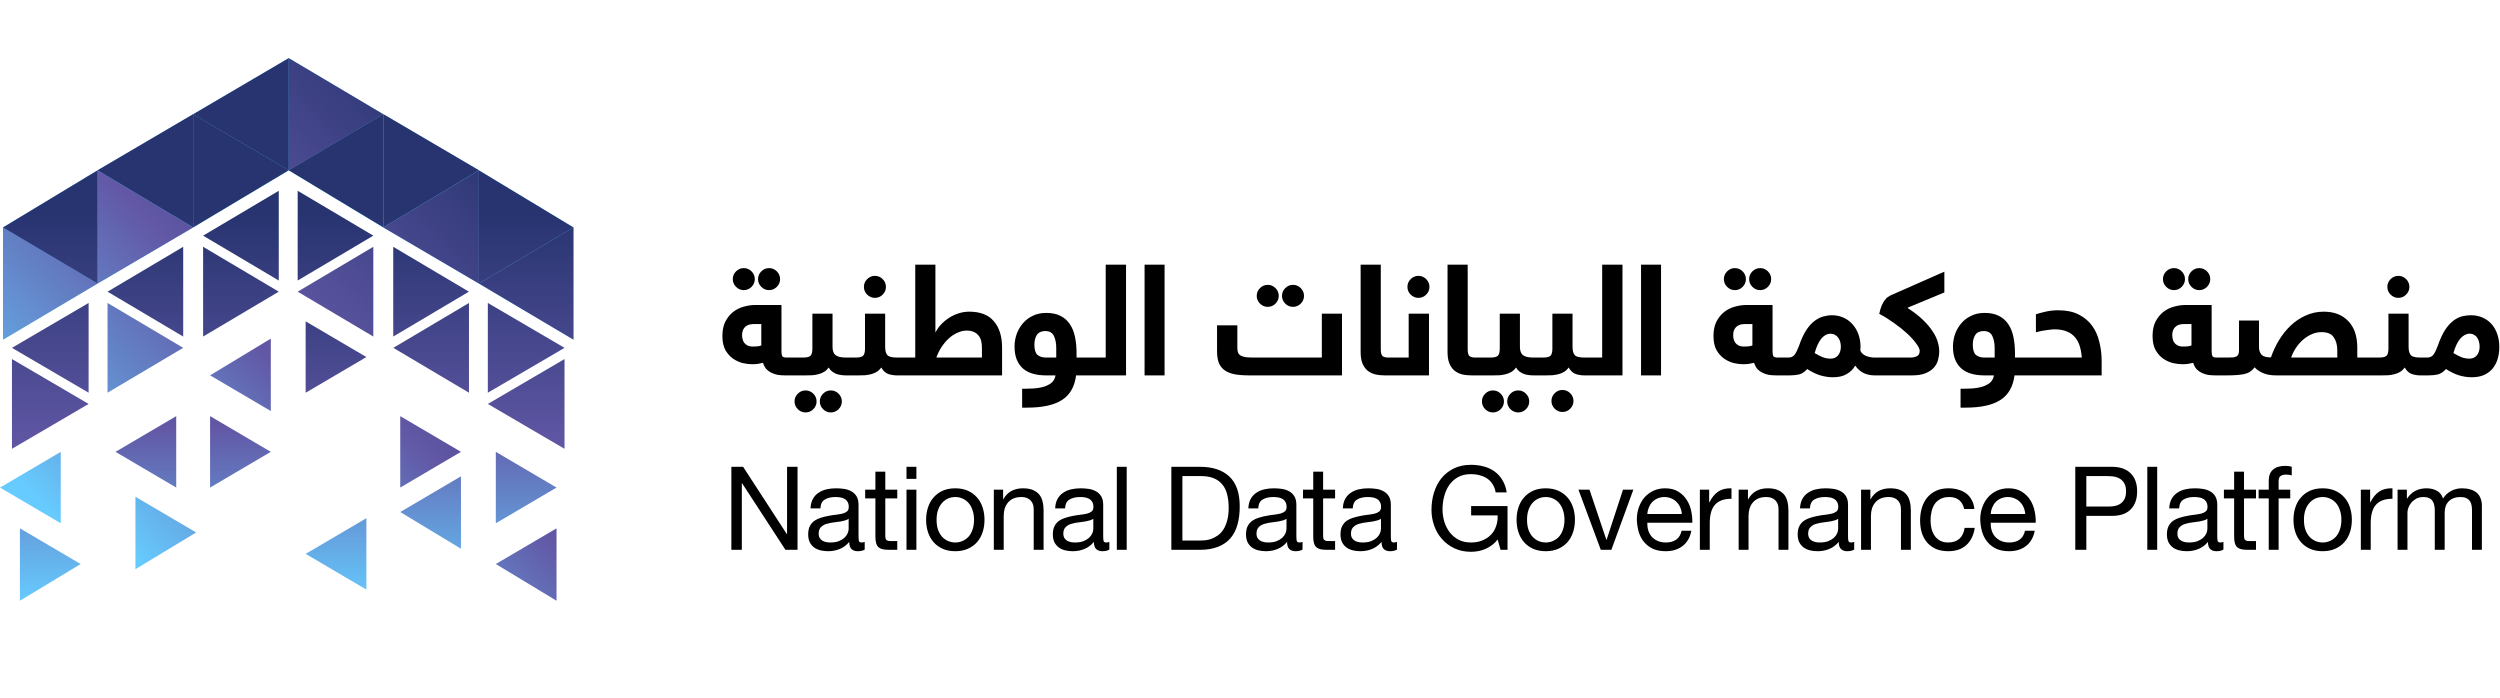 <?xml version="1.0" encoding="UTF-8"?>
<svg xmlns="http://www.w3.org/2000/svg" width="258" height="72" viewBox="0 0 258 72" fill="none">
  <path d="M75.477 48.173H76.689L81.201 55.121H81.225V48.173H82.305V56.741H81.057L76.581 49.865H76.557V56.741H75.477V48.173ZM87.581 53.537C87.485 53.609 87.365 53.665 87.221 53.705C87.077 53.745 86.925 53.781 86.765 53.813C86.605 53.837 86.433 53.861 86.249 53.885C86.073 53.901 85.901 53.925 85.733 53.957C85.565 53.989 85.405 54.029 85.253 54.077C85.101 54.125 84.969 54.193 84.857 54.281C84.745 54.361 84.653 54.465 84.581 54.593C84.517 54.721 84.485 54.881 84.485 55.073C84.485 55.241 84.517 55.385 84.581 55.505C84.653 55.617 84.741 55.709 84.845 55.781C84.957 55.853 85.085 55.905 85.229 55.937C85.373 55.969 85.525 55.985 85.685 55.985C86.021 55.985 86.309 55.941 86.549 55.853C86.789 55.757 86.985 55.641 87.137 55.505C87.289 55.361 87.401 55.209 87.473 55.049C87.545 54.881 87.581 54.725 87.581 54.581V53.537ZM89.237 56.717C89.053 56.829 88.809 56.885 88.505 56.885C88.241 56.885 88.029 56.809 87.869 56.657C87.717 56.505 87.641 56.261 87.641 55.925C87.361 56.261 87.033 56.505 86.657 56.657C86.289 56.809 85.889 56.885 85.457 56.885C85.177 56.885 84.909 56.853 84.653 56.789C84.405 56.725 84.189 56.625 84.005 56.489C83.821 56.345 83.673 56.165 83.561 55.949C83.457 55.725 83.405 55.457 83.405 55.145C83.405 54.793 83.465 54.505 83.585 54.281C83.705 54.057 83.861 53.877 84.053 53.741C84.253 53.605 84.477 53.501 84.725 53.429C84.981 53.349 85.241 53.285 85.505 53.237C85.785 53.181 86.049 53.141 86.297 53.117C86.553 53.085 86.777 53.045 86.969 52.997C87.161 52.941 87.313 52.865 87.425 52.769C87.537 52.665 87.593 52.517 87.593 52.325C87.593 52.101 87.549 51.921 87.461 51.785C87.381 51.649 87.273 51.545 87.137 51.473C87.009 51.401 86.861 51.353 86.693 51.329C86.533 51.305 86.373 51.293 86.213 51.293C85.781 51.293 85.421 51.377 85.133 51.545C84.845 51.705 84.689 52.013 84.665 52.469H83.645C83.661 52.085 83.741 51.761 83.885 51.497C84.029 51.233 84.221 51.021 84.461 50.861C84.701 50.693 84.977 50.573 85.289 50.501C85.601 50.429 85.929 50.393 86.273 50.393C86.553 50.393 86.829 50.413 87.101 50.453C87.381 50.493 87.633 50.577 87.857 50.705C88.081 50.825 88.261 50.997 88.397 51.221C88.533 51.445 88.601 51.737 88.601 52.097V55.289C88.601 55.529 88.613 55.705 88.637 55.817C88.669 55.929 88.765 55.985 88.925 55.985C89.021 55.985 89.125 55.965 89.237 55.925V56.717ZM91.362 50.537H92.598V51.437H91.362V55.289C91.362 55.409 91.37 55.505 91.386 55.577C91.41 55.649 91.45 55.705 91.506 55.745C91.562 55.785 91.638 55.813 91.734 55.829C91.838 55.837 91.97 55.841 92.13 55.841H92.598V56.741H91.818C91.554 56.741 91.326 56.725 91.134 56.693C90.95 56.653 90.798 56.585 90.678 56.489C90.566 56.393 90.482 56.257 90.426 56.081C90.37 55.905 90.342 55.673 90.342 55.385V51.437H89.286V50.537H90.342V48.677H91.362V50.537ZM93.551 50.537H94.571V56.741H93.551V50.537ZM94.571 49.421H93.551V48.173H94.571V49.421ZM95.575 53.645C95.575 53.189 95.639 52.765 95.767 52.373C95.895 51.973 96.087 51.629 96.343 51.341C96.599 51.045 96.911 50.813 97.279 50.645C97.655 50.477 98.091 50.393 98.587 50.393C99.075 50.393 99.507 50.477 99.884 50.645C100.26 50.813 100.576 51.045 100.832 51.341C101.088 51.629 101.28 51.973 101.408 52.373C101.536 52.765 101.6 53.189 101.6 53.645C101.6 54.101 101.536 54.525 101.408 54.917C101.28 55.309 101.088 55.653 100.832 55.949C100.576 56.237 100.26 56.465 99.884 56.633C99.507 56.801 99.075 56.885 98.587 56.885C98.091 56.885 97.655 56.801 97.279 56.633C96.911 56.465 96.599 56.237 96.343 55.949C96.087 55.653 95.895 55.309 95.767 54.917C95.639 54.525 95.575 54.101 95.575 53.645ZM96.655 53.645C96.655 54.021 96.703 54.357 96.799 54.653C96.903 54.941 97.043 55.185 97.219 55.385C97.395 55.577 97.599 55.725 97.831 55.829C98.071 55.933 98.323 55.985 98.587 55.985C98.851 55.985 99.099 55.933 99.331 55.829C99.572 55.725 99.78 55.577 99.956 55.385C100.132 55.185 100.268 54.941 100.364 54.653C100.468 54.357 100.52 54.021 100.52 53.645C100.52 53.269 100.468 52.937 100.364 52.649C100.268 52.353 100.132 52.105 99.956 51.905C99.78 51.705 99.572 51.553 99.331 51.449C99.099 51.345 98.851 51.293 98.587 51.293C98.323 51.293 98.071 51.345 97.831 51.449C97.599 51.553 97.395 51.705 97.219 51.905C97.043 52.105 96.903 52.353 96.799 52.649C96.703 52.937 96.655 53.269 96.655 53.645ZM102.562 50.537H103.522V51.521H103.546C103.762 51.137 104.038 50.853 104.374 50.669C104.718 50.485 105.114 50.393 105.562 50.393C105.97 50.393 106.31 50.449 106.582 50.561C106.854 50.673 107.074 50.829 107.242 51.029C107.41 51.229 107.526 51.469 107.59 51.749C107.662 52.021 107.698 52.325 107.698 52.661V56.741H106.678V52.541C106.678 52.157 106.566 51.853 106.342 51.629C106.118 51.405 105.81 51.293 105.418 51.293C105.106 51.293 104.834 51.341 104.602 51.437C104.378 51.533 104.19 51.669 104.038 51.845C103.886 52.021 103.77 52.229 103.69 52.469C103.618 52.701 103.582 52.957 103.582 53.237V56.741H102.562V50.537ZM112.83 53.537C112.734 53.609 112.614 53.665 112.47 53.705C112.326 53.745 112.174 53.781 112.014 53.813C111.854 53.837 111.682 53.861 111.498 53.885C111.322 53.901 111.15 53.925 110.982 53.957C110.814 53.989 110.654 54.029 110.502 54.077C110.35 54.125 110.218 54.193 110.106 54.281C109.994 54.361 109.902 54.465 109.83 54.593C109.766 54.721 109.734 54.881 109.734 55.073C109.734 55.241 109.766 55.385 109.83 55.505C109.902 55.617 109.99 55.709 110.094 55.781C110.206 55.853 110.334 55.905 110.478 55.937C110.622 55.969 110.774 55.985 110.934 55.985C111.27 55.985 111.558 55.941 111.798 55.853C112.038 55.757 112.234 55.641 112.386 55.505C112.538 55.361 112.65 55.209 112.722 55.049C112.794 54.881 112.83 54.725 112.83 54.581V53.537ZM114.486 56.717C114.302 56.829 114.058 56.885 113.754 56.885C113.49 56.885 113.278 56.809 113.118 56.657C112.966 56.505 112.89 56.261 112.89 55.925C112.61 56.261 112.282 56.505 111.906 56.657C111.538 56.809 111.138 56.885 110.706 56.885C110.426 56.885 110.158 56.853 109.902 56.789C109.654 56.725 109.438 56.625 109.254 56.489C109.07 56.345 108.922 56.165 108.81 55.949C108.706 55.725 108.654 55.457 108.654 55.145C108.654 54.793 108.714 54.505 108.834 54.281C108.954 54.057 109.11 53.877 109.302 53.741C109.502 53.605 109.726 53.501 109.974 53.429C110.23 53.349 110.49 53.285 110.754 53.237C111.034 53.181 111.298 53.141 111.546 53.117C111.802 53.085 112.026 53.045 112.218 52.997C112.41 52.941 112.562 52.865 112.674 52.769C112.786 52.665 112.842 52.517 112.842 52.325C112.842 52.101 112.798 51.921 112.71 51.785C112.63 51.649 112.522 51.545 112.386 51.473C112.258 51.401 112.11 51.353 111.942 51.329C111.782 51.305 111.622 51.293 111.462 51.293C111.03 51.293 110.67 51.377 110.382 51.545C110.094 51.705 109.938 52.013 109.914 52.469H108.894C108.91 52.085 108.99 51.761 109.134 51.497C109.278 51.233 109.47 51.021 109.71 50.861C109.95 50.693 110.226 50.573 110.538 50.501C110.85 50.429 111.178 50.393 111.522 50.393C111.802 50.393 112.078 50.413 112.35 50.453C112.63 50.493 112.882 50.577 113.106 50.705C113.33 50.825 113.51 50.997 113.646 51.221C113.782 51.445 113.85 51.737 113.85 52.097V55.289C113.85 55.529 113.862 55.705 113.886 55.817C113.918 55.929 114.014 55.985 114.174 55.985C114.27 55.985 114.374 55.965 114.486 55.925V56.717ZM115.256 48.173H116.276V56.741H115.256V48.173ZM120.884 48.173H123.824C125.144 48.173 126.16 48.509 126.872 49.181C127.584 49.853 127.94 50.877 127.94 52.253C127.94 52.973 127.86 53.613 127.7 54.173C127.54 54.725 127.292 55.193 126.956 55.577C126.62 55.953 126.192 56.241 125.672 56.441C125.152 56.641 124.536 56.741 123.824 56.741H120.884V48.173ZM122.024 55.781H123.92C124.048 55.781 124.208 55.773 124.4 55.757C124.592 55.733 124.796 55.685 125.012 55.613C125.228 55.533 125.44 55.421 125.648 55.277C125.864 55.133 126.056 54.937 126.224 54.689C126.392 54.441 126.528 54.133 126.632 53.765C126.744 53.389 126.8 52.937 126.8 52.409C126.8 51.897 126.748 51.441 126.644 51.041C126.548 50.633 126.384 50.289 126.152 50.009C125.928 49.729 125.636 49.513 125.276 49.361C124.916 49.209 124.472 49.133 123.944 49.133H122.024V55.781ZM132.765 53.537C132.669 53.609 132.549 53.665 132.405 53.705C132.261 53.745 132.109 53.781 131.949 53.813C131.789 53.837 131.617 53.861 131.433 53.885C131.257 53.901 131.085 53.925 130.917 53.957C130.749 53.989 130.589 54.029 130.437 54.077C130.285 54.125 130.153 54.193 130.041 54.281C129.929 54.361 129.837 54.465 129.765 54.593C129.701 54.721 129.669 54.881 129.669 55.073C129.669 55.241 129.701 55.385 129.765 55.505C129.837 55.617 129.925 55.709 130.029 55.781C130.141 55.853 130.269 55.905 130.413 55.937C130.557 55.969 130.709 55.985 130.869 55.985C131.205 55.985 131.493 55.941 131.733 55.853C131.973 55.757 132.169 55.641 132.321 55.505C132.473 55.361 132.585 55.209 132.657 55.049C132.729 54.881 132.765 54.725 132.765 54.581V53.537ZM134.421 56.717C134.237 56.829 133.993 56.885 133.689 56.885C133.425 56.885 133.213 56.809 133.053 56.657C132.901 56.505 132.825 56.261 132.825 55.925C132.545 56.261 132.217 56.505 131.841 56.657C131.473 56.809 131.073 56.885 130.641 56.885C130.361 56.885 130.093 56.853 129.837 56.789C129.589 56.725 129.373 56.625 129.189 56.489C129.005 56.345 128.857 56.165 128.745 55.949C128.641 55.725 128.589 55.457 128.589 55.145C128.589 54.793 128.649 54.505 128.769 54.281C128.889 54.057 129.045 53.877 129.237 53.741C129.437 53.605 129.661 53.501 129.909 53.429C130.165 53.349 130.425 53.285 130.689 53.237C130.969 53.181 131.233 53.141 131.481 53.117C131.737 53.085 131.961 53.045 132.153 52.997C132.345 52.941 132.497 52.865 132.609 52.769C132.721 52.665 132.777 52.517 132.777 52.325C132.777 52.101 132.733 51.921 132.645 51.785C132.565 51.649 132.457 51.545 132.321 51.473C132.193 51.401 132.045 51.353 131.877 51.329C131.717 51.305 131.557 51.293 131.397 51.293C130.965 51.293 130.605 51.377 130.317 51.545C130.029 51.705 129.873 52.013 129.849 52.469H128.829C128.845 52.085 128.925 51.761 129.069 51.497C129.213 51.233 129.405 51.021 129.645 50.861C129.885 50.693 130.161 50.573 130.473 50.501C130.785 50.429 131.113 50.393 131.457 50.393C131.737 50.393 132.013 50.413 132.285 50.453C132.565 50.493 132.817 50.577 133.041 50.705C133.265 50.825 133.445 50.997 133.581 51.221C133.717 51.445 133.785 51.737 133.785 52.097V55.289C133.785 55.529 133.797 55.705 133.821 55.817C133.853 55.929 133.949 55.985 134.109 55.985C134.205 55.985 134.309 55.965 134.421 55.925V56.717ZM136.546 50.537H137.782V51.437H136.546V55.289C136.546 55.409 136.554 55.505 136.57 55.577C136.594 55.649 136.634 55.705 136.69 55.745C136.746 55.785 136.822 55.813 136.918 55.829C137.022 55.837 137.154 55.841 137.314 55.841H137.782V56.741H137.002C136.738 56.741 136.51 56.725 136.318 56.693C136.134 56.653 135.982 56.585 135.862 56.489C135.75 56.393 135.666 56.257 135.61 56.081C135.554 55.905 135.526 55.673 135.526 55.385V51.437H134.47V50.537H135.526V48.677H136.546V50.537ZM142.515 53.537C142.419 53.609 142.299 53.665 142.155 53.705C142.011 53.745 141.859 53.781 141.699 53.813C141.539 53.837 141.367 53.861 141.183 53.885C141.007 53.901 140.835 53.925 140.667 53.957C140.499 53.989 140.339 54.029 140.187 54.077C140.035 54.125 139.903 54.193 139.791 54.281C139.679 54.361 139.587 54.465 139.515 54.593C139.451 54.721 139.419 54.881 139.419 55.073C139.419 55.241 139.451 55.385 139.515 55.505C139.587 55.617 139.675 55.709 139.779 55.781C139.891 55.853 140.019 55.905 140.163 55.937C140.307 55.969 140.459 55.985 140.619 55.985C140.955 55.985 141.243 55.941 141.483 55.853C141.723 55.757 141.919 55.641 142.071 55.505C142.223 55.361 142.335 55.209 142.407 55.049C142.479 54.881 142.515 54.725 142.515 54.581V53.537ZM144.171 56.717C143.987 56.829 143.743 56.885 143.439 56.885C143.175 56.885 142.963 56.809 142.803 56.657C142.651 56.505 142.575 56.261 142.575 55.925C142.295 56.261 141.967 56.505 141.591 56.657C141.223 56.809 140.823 56.885 140.391 56.885C140.111 56.885 139.843 56.853 139.587 56.789C139.339 56.725 139.123 56.625 138.939 56.489C138.755 56.345 138.607 56.165 138.495 55.949C138.391 55.725 138.339 55.457 138.339 55.145C138.339 54.793 138.399 54.505 138.519 54.281C138.639 54.057 138.795 53.877 138.987 53.741C139.187 53.605 139.411 53.501 139.659 53.429C139.915 53.349 140.175 53.285 140.439 53.237C140.719 53.181 140.983 53.141 141.231 53.117C141.487 53.085 141.711 53.045 141.903 52.997C142.095 52.941 142.247 52.865 142.359 52.769C142.471 52.665 142.527 52.517 142.527 52.325C142.527 52.101 142.483 51.921 142.395 51.785C142.315 51.649 142.207 51.545 142.071 51.473C141.943 51.401 141.795 51.353 141.627 51.329C141.467 51.305 141.307 51.293 141.147 51.293C140.715 51.293 140.355 51.377 140.067 51.545C139.779 51.705 139.623 52.013 139.599 52.469H138.579C138.595 52.085 138.675 51.761 138.819 51.497C138.963 51.233 139.155 51.021 139.395 50.861C139.635 50.693 139.911 50.573 140.223 50.501C140.535 50.429 140.863 50.393 141.207 50.393C141.487 50.393 141.763 50.413 142.035 50.453C142.315 50.493 142.567 50.577 142.791 50.705C143.015 50.825 143.195 50.997 143.331 51.221C143.467 51.445 143.535 51.737 143.535 52.097V55.289C143.535 55.529 143.547 55.705 143.571 55.817C143.603 55.929 143.699 55.985 143.859 55.985C143.955 55.985 144.059 55.965 144.171 55.925V56.717ZM154.557 55.673C154.389 55.897 154.197 56.089 153.981 56.249C153.773 56.409 153.549 56.541 153.309 56.645C153.069 56.749 152.821 56.825 152.565 56.873C152.309 56.921 152.057 56.945 151.809 56.945C151.169 56.945 150.597 56.825 150.093 56.585C149.589 56.345 149.161 56.025 148.809 55.625C148.457 55.225 148.189 54.765 148.005 54.245C147.821 53.725 147.729 53.185 147.729 52.625C147.729 52.001 147.813 51.409 147.981 50.849C148.157 50.281 148.413 49.785 148.749 49.361C149.093 48.937 149.517 48.601 150.021 48.353C150.533 48.097 151.129 47.969 151.809 47.969C152.273 47.969 152.709 48.025 153.117 48.137C153.533 48.241 153.901 48.409 154.221 48.641C154.549 48.873 154.821 49.169 155.037 49.529C155.261 49.881 155.413 50.309 155.493 50.813H154.353C154.297 50.493 154.193 50.213 154.041 49.973C153.889 49.733 153.701 49.537 153.477 49.385C153.253 49.233 152.997 49.121 152.709 49.049C152.429 48.969 152.129 48.929 151.809 48.929C151.289 48.929 150.841 49.033 150.465 49.241C150.097 49.449 149.793 49.725 149.553 50.069C149.321 50.405 149.149 50.793 149.037 51.233C148.925 51.665 148.869 52.109 148.869 52.565C148.869 53.013 148.933 53.445 149.061 53.861C149.189 54.269 149.377 54.633 149.625 54.953C149.873 55.265 150.177 55.517 150.537 55.709C150.905 55.893 151.329 55.985 151.809 55.985C152.249 55.985 152.641 55.913 152.985 55.769C153.337 55.625 153.633 55.429 153.873 55.181C154.113 54.925 154.289 54.629 154.401 54.293C154.521 53.949 154.573 53.581 154.557 53.189H151.821V52.229H155.577V56.741H154.857L154.557 55.673ZM156.51 53.645C156.51 53.189 156.574 52.765 156.702 52.373C156.83 51.973 157.022 51.629 157.278 51.341C157.534 51.045 157.846 50.813 158.214 50.645C158.59 50.477 159.026 50.393 159.522 50.393C160.01 50.393 160.442 50.477 160.818 50.645C161.194 50.813 161.51 51.045 161.766 51.341C162.022 51.629 162.214 51.973 162.342 52.373C162.47 52.765 162.534 53.189 162.534 53.645C162.534 54.101 162.47 54.525 162.342 54.917C162.214 55.309 162.022 55.653 161.766 55.949C161.51 56.237 161.194 56.465 160.818 56.633C160.442 56.801 160.01 56.885 159.522 56.885C159.026 56.885 158.59 56.801 158.214 56.633C157.846 56.465 157.534 56.237 157.278 55.949C157.022 55.653 156.83 55.309 156.702 54.917C156.574 54.525 156.51 54.101 156.51 53.645ZM157.59 53.645C157.59 54.021 157.638 54.357 157.734 54.653C157.838 54.941 157.978 55.185 158.154 55.385C158.33 55.577 158.534 55.725 158.766 55.829C159.006 55.933 159.258 55.985 159.522 55.985C159.786 55.985 160.034 55.933 160.266 55.829C160.506 55.725 160.714 55.577 160.89 55.385C161.066 55.185 161.202 54.941 161.298 54.653C161.402 54.357 161.454 54.021 161.454 53.645C161.454 53.269 161.402 52.937 161.298 52.649C161.202 52.353 161.066 52.105 160.89 51.905C160.714 51.705 160.506 51.553 160.266 51.449C160.034 51.345 159.786 51.293 159.522 51.293C159.258 51.293 159.006 51.345 158.766 51.449C158.534 51.553 158.33 51.705 158.154 51.905C157.978 52.105 157.838 52.353 157.734 52.649C157.638 52.937 157.59 53.269 157.59 53.645ZM166.293 56.741H165.201L162.897 50.537H164.037L165.777 55.709H165.801L167.493 50.537H168.561L166.293 56.741ZM174.549 54.773C174.413 55.461 174.113 55.985 173.649 56.345C173.185 56.705 172.601 56.885 171.897 56.885C171.401 56.885 170.969 56.805 170.601 56.645C170.241 56.477 169.937 56.249 169.689 55.961C169.441 55.673 169.253 55.329 169.125 54.929C169.005 54.529 168.937 54.093 168.921 53.621C168.921 53.157 168.993 52.729 169.137 52.337C169.281 51.937 169.481 51.593 169.737 51.305C170.001 51.017 170.309 50.793 170.661 50.633C171.021 50.473 171.413 50.393 171.837 50.393C172.389 50.393 172.845 50.509 173.205 50.741C173.573 50.965 173.865 51.253 174.081 51.605C174.305 51.957 174.457 52.341 174.537 52.757C174.625 53.173 174.661 53.569 174.645 53.945H170.001C169.993 54.217 170.025 54.477 170.097 54.725C170.169 54.965 170.285 55.181 170.445 55.373C170.605 55.557 170.809 55.705 171.057 55.817C171.305 55.929 171.597 55.985 171.933 55.985C172.357 55.985 172.709 55.885 172.989 55.685C173.269 55.485 173.453 55.181 173.541 54.773H174.549ZM173.565 53.045C173.549 52.805 173.493 52.577 173.397 52.361C173.309 52.145 173.185 51.961 173.025 51.809C172.873 51.649 172.689 51.525 172.473 51.437C172.257 51.341 172.025 51.293 171.777 51.293C171.513 51.293 171.273 51.341 171.057 51.437C170.849 51.525 170.669 51.649 170.517 51.809C170.365 51.969 170.245 52.157 170.157 52.373C170.069 52.581 170.017 52.805 170.001 53.045H173.565ZM175.426 50.537H176.386V51.845H176.41C176.658 51.341 176.962 50.969 177.322 50.729C177.682 50.489 178.138 50.377 178.69 50.393V51.473C178.282 51.473 177.934 51.529 177.646 51.641C177.358 51.753 177.126 51.917 176.95 52.133C176.774 52.349 176.646 52.613 176.566 52.925C176.486 53.237 176.446 53.589 176.446 53.981V56.741H175.426V50.537ZM179.429 50.537H180.389V51.521H180.413C180.629 51.137 180.905 50.853 181.241 50.669C181.585 50.485 181.981 50.393 182.429 50.393C182.837 50.393 183.177 50.449 183.449 50.561C183.721 50.673 183.941 50.829 184.109 51.029C184.277 51.229 184.393 51.469 184.457 51.749C184.529 52.021 184.565 52.325 184.565 52.661V56.741H183.545V52.541C183.545 52.157 183.433 51.853 183.209 51.629C182.985 51.405 182.677 51.293 182.285 51.293C181.973 51.293 181.701 51.341 181.469 51.437C181.245 51.533 181.057 51.669 180.905 51.845C180.753 52.021 180.637 52.229 180.557 52.469C180.485 52.701 180.449 52.957 180.449 53.237V56.741H179.429V50.537ZM189.697 53.537C189.601 53.609 189.481 53.665 189.337 53.705C189.193 53.745 189.041 53.781 188.881 53.813C188.721 53.837 188.549 53.861 188.365 53.885C188.189 53.901 188.017 53.925 187.849 53.957C187.681 53.989 187.521 54.029 187.369 54.077C187.217 54.125 187.085 54.193 186.973 54.281C186.861 54.361 186.769 54.465 186.697 54.593C186.633 54.721 186.601 54.881 186.601 55.073C186.601 55.241 186.633 55.385 186.697 55.505C186.769 55.617 186.857 55.709 186.961 55.781C187.073 55.853 187.201 55.905 187.345 55.937C187.489 55.969 187.641 55.985 187.801 55.985C188.137 55.985 188.425 55.941 188.665 55.853C188.905 55.757 189.101 55.641 189.253 55.505C189.405 55.361 189.517 55.209 189.589 55.049C189.661 54.881 189.697 54.725 189.697 54.581V53.537ZM191.353 56.717C191.169 56.829 190.925 56.885 190.621 56.885C190.357 56.885 190.145 56.809 189.985 56.657C189.833 56.505 189.757 56.261 189.757 55.925C189.477 56.261 189.149 56.505 188.773 56.657C188.405 56.809 188.005 56.885 187.573 56.885C187.293 56.885 187.025 56.853 186.769 56.789C186.521 56.725 186.305 56.625 186.121 56.489C185.937 56.345 185.789 56.165 185.677 55.949C185.573 55.725 185.521 55.457 185.521 55.145C185.521 54.793 185.581 54.505 185.701 54.281C185.821 54.057 185.977 53.877 186.169 53.741C186.369 53.605 186.593 53.501 186.841 53.429C187.097 53.349 187.357 53.285 187.621 53.237C187.901 53.181 188.165 53.141 188.413 53.117C188.669 53.085 188.893 53.045 189.085 52.997C189.277 52.941 189.429 52.865 189.541 52.769C189.653 52.665 189.709 52.517 189.709 52.325C189.709 52.101 189.665 51.921 189.577 51.785C189.497 51.649 189.389 51.545 189.253 51.473C189.125 51.401 188.977 51.353 188.809 51.329C188.649 51.305 188.489 51.293 188.329 51.293C187.897 51.293 187.537 51.377 187.249 51.545C186.961 51.705 186.805 52.013 186.781 52.469H185.761C185.777 52.085 185.857 51.761 186.001 51.497C186.145 51.233 186.337 51.021 186.577 50.861C186.817 50.693 187.093 50.573 187.405 50.501C187.717 50.429 188.045 50.393 188.389 50.393C188.669 50.393 188.945 50.413 189.217 50.453C189.497 50.493 189.749 50.577 189.973 50.705C190.197 50.825 190.377 50.997 190.513 51.221C190.649 51.445 190.717 51.737 190.717 52.097V55.289C190.717 55.529 190.729 55.705 190.753 55.817C190.785 55.929 190.881 55.985 191.041 55.985C191.137 55.985 191.241 55.965 191.353 55.925V56.717ZM192.062 50.537H193.022V51.521H193.046C193.262 51.137 193.538 50.853 193.874 50.669C194.218 50.485 194.614 50.393 195.062 50.393C195.47 50.393 195.81 50.449 196.082 50.561C196.354 50.673 196.574 50.829 196.742 51.029C196.91 51.229 197.026 51.469 197.09 51.749C197.162 52.021 197.198 52.325 197.198 52.661V56.741H196.178V52.541C196.178 52.157 196.066 51.853 195.842 51.629C195.618 51.405 195.31 51.293 194.918 51.293C194.606 51.293 194.334 51.341 194.102 51.437C193.878 51.533 193.69 51.669 193.538 51.845C193.386 52.021 193.27 52.229 193.19 52.469C193.118 52.701 193.082 52.957 193.082 53.237V56.741H192.062V50.537ZM202.702 52.529C202.622 52.137 202.45 51.833 202.186 51.617C201.93 51.401 201.59 51.293 201.166 51.293C200.798 51.293 200.49 51.361 200.242 51.497C199.994 51.633 199.794 51.813 199.642 52.037C199.498 52.261 199.394 52.521 199.33 52.817C199.266 53.105 199.234 53.405 199.234 53.717C199.234 54.005 199.266 54.285 199.33 54.557C199.402 54.829 199.51 55.073 199.654 55.289C199.798 55.497 199.982 55.665 200.206 55.793C200.438 55.921 200.718 55.985 201.046 55.985C201.542 55.985 201.934 55.853 202.222 55.589C202.51 55.317 202.686 54.945 202.75 54.473H203.794C203.682 55.233 203.394 55.825 202.93 56.249C202.466 56.673 201.842 56.885 201.058 56.885C200.586 56.885 200.166 56.809 199.798 56.657C199.438 56.497 199.134 56.277 198.886 55.997C198.646 55.717 198.462 55.385 198.334 55.001C198.214 54.609 198.154 54.181 198.154 53.717C198.154 53.253 198.214 52.821 198.334 52.421C198.454 52.013 198.634 51.661 198.874 51.365C199.122 51.061 199.426 50.825 199.786 50.657C200.154 50.481 200.586 50.393 201.082 50.393C201.434 50.393 201.762 50.437 202.066 50.525C202.378 50.605 202.654 50.733 202.894 50.909C203.134 51.085 203.326 51.309 203.47 51.581C203.622 51.845 203.718 52.161 203.758 52.529H202.702ZM209.988 54.773C209.852 55.461 209.552 55.985 209.088 56.345C208.624 56.705 208.04 56.885 207.336 56.885C206.84 56.885 206.408 56.805 206.04 56.645C205.68 56.477 205.376 56.249 205.128 55.961C204.88 55.673 204.692 55.329 204.564 54.929C204.444 54.529 204.376 54.093 204.36 53.621C204.36 53.157 204.432 52.729 204.576 52.337C204.72 51.937 204.92 51.593 205.176 51.305C205.44 51.017 205.748 50.793 206.1 50.633C206.46 50.473 206.852 50.393 207.276 50.393C207.828 50.393 208.284 50.509 208.644 50.741C209.012 50.965 209.304 51.253 209.52 51.605C209.744 51.957 209.896 52.341 209.976 52.757C210.064 53.173 210.1 53.569 210.084 53.945H205.44C205.432 54.217 205.464 54.477 205.536 54.725C205.608 54.965 205.724 55.181 205.884 55.373C206.044 55.557 206.248 55.705 206.496 55.817C206.744 55.929 207.036 55.985 207.372 55.985C207.796 55.985 208.148 55.885 208.428 55.685C208.708 55.485 208.892 55.181 208.98 54.773H209.988ZM209.004 53.045C208.988 52.805 208.932 52.577 208.836 52.361C208.748 52.145 208.624 51.961 208.464 51.809C208.312 51.649 208.128 51.525 207.912 51.437C207.696 51.341 207.464 51.293 207.216 51.293C206.952 51.293 206.712 51.341 206.496 51.437C206.288 51.525 206.108 51.649 205.956 51.809C205.804 51.969 205.684 52.157 205.596 52.373C205.508 52.581 205.456 52.805 205.44 53.045H209.004ZM214.169 48.173H217.925C218.781 48.173 219.433 48.397 219.881 48.845C220.329 49.285 220.553 49.905 220.553 50.705C220.553 51.505 220.329 52.129 219.881 52.577C219.433 53.025 218.781 53.245 217.925 53.237H215.309V56.741H214.169V48.173ZM215.309 52.277H217.541C218.189 52.285 218.661 52.153 218.957 51.881C219.261 51.609 219.413 51.217 219.413 50.705C219.413 50.193 219.261 49.805 218.957 49.541C218.661 49.269 218.189 49.133 217.541 49.133H215.309V52.277ZM221.602 48.173H222.622V56.741H221.602V48.173ZM227.802 53.537C227.706 53.609 227.586 53.665 227.442 53.705C227.298 53.745 227.146 53.781 226.986 53.813C226.826 53.837 226.654 53.861 226.47 53.885C226.294 53.901 226.122 53.925 225.954 53.957C225.786 53.989 225.626 54.029 225.474 54.077C225.322 54.125 225.19 54.193 225.078 54.281C224.966 54.361 224.874 54.465 224.802 54.593C224.738 54.721 224.706 54.881 224.706 55.073C224.706 55.241 224.738 55.385 224.802 55.505C224.874 55.617 224.962 55.709 225.066 55.781C225.178 55.853 225.306 55.905 225.45 55.937C225.594 55.969 225.746 55.985 225.906 55.985C226.242 55.985 226.53 55.941 226.77 55.853C227.01 55.757 227.206 55.641 227.358 55.505C227.51 55.361 227.622 55.209 227.694 55.049C227.766 54.881 227.802 54.725 227.802 54.581V53.537ZM229.458 56.717C229.274 56.829 229.03 56.885 228.726 56.885C228.462 56.885 228.25 56.809 228.09 56.657C227.938 56.505 227.862 56.261 227.862 55.925C227.582 56.261 227.254 56.505 226.878 56.657C226.51 56.809 226.11 56.885 225.678 56.885C225.398 56.885 225.13 56.853 224.874 56.789C224.626 56.725 224.41 56.625 224.226 56.489C224.042 56.345 223.894 56.165 223.782 55.949C223.678 55.725 223.626 55.457 223.626 55.145C223.626 54.793 223.686 54.505 223.806 54.281C223.926 54.057 224.082 53.877 224.274 53.741C224.474 53.605 224.698 53.501 224.946 53.429C225.202 53.349 225.462 53.285 225.726 53.237C226.006 53.181 226.27 53.141 226.518 53.117C226.774 53.085 226.998 53.045 227.19 52.997C227.382 52.941 227.534 52.865 227.646 52.769C227.758 52.665 227.814 52.517 227.814 52.325C227.814 52.101 227.77 51.921 227.682 51.785C227.602 51.649 227.494 51.545 227.358 51.473C227.23 51.401 227.082 51.353 226.914 51.329C226.754 51.305 226.594 51.293 226.434 51.293C226.002 51.293 225.642 51.377 225.354 51.545C225.066 51.705 224.91 52.013 224.886 52.469H223.866C223.882 52.085 223.962 51.761 224.106 51.497C224.25 51.233 224.442 51.021 224.682 50.861C224.922 50.693 225.198 50.573 225.51 50.501C225.822 50.429 226.15 50.393 226.494 50.393C226.774 50.393 227.05 50.413 227.322 50.453C227.602 50.493 227.854 50.577 228.078 50.705C228.302 50.825 228.482 50.997 228.618 51.221C228.754 51.445 228.822 51.737 228.822 52.097V55.289C228.822 55.529 228.834 55.705 228.858 55.817C228.89 55.929 228.986 55.985 229.146 55.985C229.242 55.985 229.346 55.965 229.458 55.925V56.717ZM231.583 50.537H232.819V51.437H231.583V55.289C231.583 55.409 231.591 55.505 231.607 55.577C231.631 55.649 231.671 55.705 231.727 55.745C231.783 55.785 231.859 55.813 231.955 55.829C232.059 55.837 232.191 55.841 232.351 55.841H232.819V56.741H232.039C231.775 56.741 231.547 56.725 231.355 56.693C231.171 56.653 231.019 56.585 230.899 56.489C230.787 56.393 230.703 56.257 230.647 56.081C230.591 55.905 230.563 55.673 230.563 55.385V51.437H229.507V50.537H230.563V48.677H231.583V50.537ZM234.133 51.437H233.089V50.537H234.133V49.613C234.133 49.109 234.277 48.729 234.565 48.473C234.861 48.209 235.289 48.077 235.849 48.077C235.945 48.077 236.053 48.085 236.173 48.101C236.301 48.117 236.413 48.141 236.509 48.173V49.061C236.421 49.029 236.325 49.009 236.221 49.001C236.117 48.985 236.021 48.977 235.933 48.977C235.685 48.977 235.493 49.025 235.357 49.121C235.221 49.217 235.153 49.401 235.153 49.673V50.537H236.353V51.437H235.153V56.741H234.133V51.437ZM236.687 53.645C236.687 53.189 236.751 52.765 236.879 52.373C237.007 51.973 237.199 51.629 237.455 51.341C237.711 51.045 238.023 50.813 238.391 50.645C238.767 50.477 239.203 50.393 239.699 50.393C240.187 50.393 240.619 50.477 240.995 50.645C241.371 50.813 241.687 51.045 241.943 51.341C242.199 51.629 242.391 51.973 242.519 52.373C242.647 52.765 242.711 53.189 242.711 53.645C242.711 54.101 242.647 54.525 242.519 54.917C242.391 55.309 242.199 55.653 241.943 55.949C241.687 56.237 241.371 56.465 240.995 56.633C240.619 56.801 240.187 56.885 239.699 56.885C239.203 56.885 238.767 56.801 238.391 56.633C238.023 56.465 237.711 56.237 237.455 55.949C237.199 55.653 237.007 55.309 236.879 54.917C236.751 54.525 236.687 54.101 236.687 53.645ZM237.767 53.645C237.767 54.021 237.815 54.357 237.911 54.653C238.015 54.941 238.155 55.185 238.331 55.385C238.507 55.577 238.711 55.725 238.943 55.829C239.183 55.933 239.435 55.985 239.699 55.985C239.963 55.985 240.211 55.933 240.443 55.829C240.683 55.725 240.891 55.577 241.067 55.385C241.243 55.185 241.379 54.941 241.475 54.653C241.579 54.357 241.631 54.021 241.631 53.645C241.631 53.269 241.579 52.937 241.475 52.649C241.379 52.353 241.243 52.105 241.067 51.905C240.891 51.705 240.683 51.553 240.443 51.449C240.211 51.345 239.963 51.293 239.699 51.293C239.435 51.293 239.183 51.345 238.943 51.449C238.711 51.553 238.507 51.705 238.331 51.905C238.155 52.105 238.015 52.353 237.911 52.649C237.815 52.937 237.767 53.269 237.767 53.645ZM243.638 50.537H244.598V51.845H244.622C244.87 51.341 245.174 50.969 245.534 50.729C245.894 50.489 246.35 50.377 246.902 50.393V51.473C246.494 51.473 246.146 51.529 245.858 51.641C245.57 51.753 245.338 51.917 245.162 52.133C244.986 52.349 244.858 52.613 244.778 52.925C244.698 53.237 244.658 53.589 244.658 53.981V56.741H243.638V50.537ZM247.43 50.537H248.39V51.449H248.414C248.878 50.745 249.546 50.393 250.418 50.393C250.802 50.393 251.15 50.473 251.462 50.633C251.774 50.793 251.994 51.065 252.122 51.449C252.33 51.113 252.606 50.853 252.95 50.669C253.294 50.485 253.666 50.393 254.066 50.393C254.378 50.393 254.658 50.429 254.906 50.501C255.162 50.565 255.378 50.669 255.554 50.813C255.738 50.957 255.878 51.145 255.974 51.377C256.078 51.601 256.13 51.873 256.13 52.193V56.741H255.11V52.673C255.11 52.481 255.094 52.301 255.062 52.133C255.03 51.965 254.97 51.821 254.882 51.701C254.794 51.573 254.67 51.473 254.51 51.401C254.358 51.329 254.158 51.293 253.91 51.293C253.414 51.293 253.018 51.437 252.722 51.725C252.434 52.013 252.29 52.397 252.29 52.877V56.741H251.27V52.673C251.27 52.473 251.25 52.289 251.21 52.121C251.178 51.953 251.118 51.809 251.03 51.689C250.942 51.561 250.822 51.465 250.67 51.401C250.518 51.329 250.33 51.293 250.106 51.293C249.802 51.293 249.546 51.353 249.338 51.473C249.13 51.593 248.958 51.737 248.822 51.905C248.694 52.073 248.598 52.249 248.534 52.433C248.478 52.609 248.45 52.757 248.45 52.877V56.741H247.43V50.537Z" fill="black"></path>
  <path d="M76.583 34.58C76.583 34.708 76.599 34.847 76.631 34.996C76.663 35.135 76.722 35.263 76.807 35.38C76.892 35.487 77.004 35.578 77.143 35.652C77.292 35.727 77.479 35.764 77.703 35.764C77.841 35.764 77.98 35.759 78.119 35.748C78.268 35.738 78.418 35.706 78.567 35.652V33.444H77.767C77.372 33.444 77.073 33.551 76.871 33.764C76.679 33.967 76.583 34.239 76.583 34.58ZM81.047 38.74C80.791 38.74 80.54 38.724 80.295 38.692C80.06 38.65 79.841 38.58 79.639 38.484C79.436 38.388 79.255 38.26 79.095 38.1C78.945 37.93 78.828 37.711 78.743 37.444C78.561 37.487 78.375 37.524 78.183 37.556C77.991 37.578 77.799 37.588 77.607 37.588C77.34 37.588 77.031 37.551 76.679 37.476C76.327 37.391 75.991 37.242 75.671 37.028C75.362 36.815 75.095 36.522 74.871 36.148C74.657 35.764 74.551 35.274 74.551 34.676C74.551 34.09 74.652 33.594 74.855 33.188C75.068 32.783 75.335 32.452 75.655 32.196C75.986 31.94 76.348 31.759 76.743 31.652C77.148 31.535 77.543 31.476 77.927 31.476H80.647V36.26C80.647 36.506 80.679 36.676 80.743 36.772C80.807 36.858 80.956 36.9 81.191 36.9H81.575C81.66 36.9 81.74 36.911 81.815 36.932C81.889 36.943 81.954 36.98 82.007 37.044C82.071 37.098 82.119 37.183 82.151 37.3C82.183 37.418 82.199 37.578 82.199 37.78C82.199 38.143 82.145 38.394 82.039 38.532C81.943 38.671 81.788 38.74 81.575 38.74H81.047ZM75.623 28.804C75.623 28.495 75.735 28.228 75.959 28.004C76.183 27.78 76.45 27.668 76.759 27.668C77.068 27.668 77.335 27.78 77.559 28.004C77.783 28.228 77.895 28.495 77.895 28.804C77.895 29.114 77.783 29.38 77.559 29.604C77.335 29.828 77.068 29.94 76.759 29.94C76.45 29.94 76.183 29.828 75.959 29.604C75.735 29.38 75.623 29.114 75.623 28.804ZM78.231 28.804C78.231 28.495 78.343 28.228 78.567 28.004C78.791 27.78 79.058 27.668 79.367 27.668C79.676 27.668 79.943 27.78 80.167 28.004C80.391 28.228 80.503 28.495 80.503 28.804C80.503 29.114 80.391 29.38 80.167 29.604C79.943 29.828 79.676 29.94 79.367 29.94C79.058 29.94 78.791 29.828 78.567 29.604C78.343 29.38 78.231 29.114 78.231 28.804ZM87.31 38.74C87.161 38.74 87.001 38.73 86.83 38.708C86.659 38.687 86.494 38.65 86.334 38.596C86.174 38.532 86.019 38.447 85.87 38.34C85.731 38.234 85.614 38.095 85.518 37.924C85.39 38.106 85.235 38.255 85.054 38.372C84.873 38.479 84.681 38.559 84.478 38.612C84.275 38.666 84.062 38.703 83.838 38.724C83.625 38.735 83.411 38.74 83.198 38.74H81.582C81.497 38.74 81.417 38.735 81.342 38.724C81.267 38.703 81.203 38.666 81.15 38.612C81.086 38.548 81.038 38.458 81.006 38.34C80.974 38.223 80.958 38.063 80.958 37.86C80.958 37.498 81.011 37.247 81.118 37.108C81.214 36.97 81.369 36.9 81.582 36.9H82.862C83.225 36.9 83.475 36.847 83.614 36.74C83.763 36.623 83.838 36.367 83.838 35.972V32.372H85.918V35.796C85.918 36.191 86.019 36.474 86.222 36.644C86.435 36.815 86.798 36.9 87.31 36.9C87.395 36.9 87.475 36.911 87.55 36.932C87.625 36.943 87.689 36.98 87.742 37.044C87.806 37.098 87.854 37.183 87.886 37.3C87.918 37.418 87.934 37.578 87.934 37.78C87.934 38.143 87.881 38.394 87.774 38.532C87.678 38.671 87.523 38.74 87.31 38.74ZM81.998 41.428C81.998 41.119 82.11 40.852 82.334 40.628C82.558 40.404 82.825 40.292 83.134 40.292C83.443 40.292 83.71 40.404 83.934 40.628C84.158 40.852 84.27 41.119 84.27 41.428C84.27 41.738 84.158 42.004 83.934 42.228C83.71 42.452 83.443 42.564 83.134 42.564C82.825 42.564 82.558 42.452 82.334 42.228C82.11 42.004 81.998 41.738 81.998 41.428ZM84.606 41.428C84.606 41.119 84.718 40.852 84.942 40.628C85.166 40.404 85.433 40.292 85.742 40.292C86.051 40.292 86.318 40.404 86.542 40.628C86.766 40.852 86.878 41.119 86.878 41.428C86.878 41.738 86.766 42.004 86.542 42.228C86.318 42.452 86.051 42.564 85.742 42.564C85.433 42.564 85.166 42.452 84.942 42.228C84.718 42.004 84.606 41.738 84.606 41.428ZM88.292 36.9C88.655 36.9 88.906 36.847 89.044 36.74C89.194 36.623 89.268 36.367 89.268 35.972V32.372H91.348V35.796C91.348 36.191 91.423 36.474 91.572 36.644C91.722 36.815 92.052 36.9 92.564 36.9C92.65 36.9 92.73 36.911 92.804 36.932C92.879 36.943 92.943 36.98 92.996 37.044C93.06 37.098 93.108 37.183 93.14 37.3C93.172 37.418 93.188 37.578 93.188 37.78C93.188 38.143 93.135 38.394 93.028 38.532C92.932 38.671 92.778 38.74 92.564 38.74C92.255 38.74 91.956 38.692 91.668 38.596C91.38 38.49 91.14 38.266 90.948 37.924C90.82 38.106 90.666 38.255 90.484 38.372C90.303 38.479 90.111 38.559 89.908 38.612C89.706 38.666 89.492 38.703 89.268 38.724C89.055 38.735 88.842 38.74 88.628 38.74H87.316C87.231 38.74 87.151 38.735 87.076 38.724C87.002 38.703 86.938 38.666 86.884 38.612C86.82 38.548 86.772 38.458 86.74 38.34C86.708 38.223 86.692 38.063 86.692 37.86C86.692 37.498 86.746 37.247 86.852 37.108C86.948 36.97 87.103 36.9 87.316 36.9H88.292ZM89.156 29.604C89.156 29.295 89.268 29.028 89.492 28.804C89.716 28.58 89.983 28.468 90.292 28.468C90.602 28.468 90.868 28.58 91.092 28.804C91.316 29.028 91.428 29.295 91.428 29.604C91.428 29.914 91.316 30.18 91.092 30.404C90.868 30.628 90.602 30.74 90.292 30.74C89.983 30.74 89.716 30.628 89.492 30.404C89.268 30.18 89.156 29.914 89.156 29.604ZM101.335 36.9V35.876C101.335 35.62 101.308 35.386 101.255 35.172C101.201 34.959 101.111 34.778 100.983 34.628C100.865 34.468 100.705 34.346 100.503 34.26C100.311 34.164 100.065 34.116 99.767 34.116C99.446 34.116 99.126 34.191 98.806 34.34C98.486 34.479 98.188 34.676 97.91 34.932C97.633 35.188 97.382 35.487 97.158 35.828C96.945 36.159 96.769 36.516 96.63 36.9H101.335ZM96.534 34.324C96.694 34.004 96.897 33.716 97.142 33.46C97.398 33.194 97.681 32.964 97.99 32.772C98.3 32.58 98.625 32.431 98.966 32.324C99.318 32.218 99.671 32.164 100.023 32.164C101.164 32.164 102.012 32.495 102.567 33.156C103.132 33.807 103.415 34.714 103.415 35.876V38.74H92.566C92.481 38.74 92.401 38.735 92.326 38.724C92.252 38.703 92.188 38.666 92.134 38.612C92.07 38.548 92.022 38.458 91.99 38.34C91.958 38.223 91.942 38.063 91.942 37.86C91.942 37.498 91.996 37.247 92.102 37.108C92.198 36.97 92.353 36.9 92.566 36.9H94.454V27.316H96.534V34.324ZM111.053 38.74C110.904 39.903 110.424 40.746 109.613 41.268C108.802 41.802 107.592 42.068 105.981 42.068H105.485V40.116H105.853C106.408 40.116 106.872 40.084 107.245 40.02C107.618 39.956 107.922 39.86 108.157 39.732C108.402 39.615 108.584 39.471 108.701 39.3C108.818 39.14 108.893 38.954 108.925 38.74H107.933C107.464 38.74 107.032 38.687 106.637 38.58C106.242 38.474 105.901 38.303 105.613 38.068C105.325 37.823 105.101 37.514 104.941 37.14C104.781 36.756 104.701 36.298 104.701 35.764C104.701 35.338 104.77 34.916 104.909 34.5C105.058 34.084 105.272 33.711 105.549 33.38C105.826 33.05 106.168 32.788 106.573 32.596C106.978 32.394 107.442 32.292 107.965 32.292C108.552 32.292 109.042 32.394 109.437 32.596C109.842 32.799 110.168 33.087 110.413 33.46C110.658 33.823 110.834 34.26 110.941 34.772C111.048 35.274 111.101 35.828 111.101 36.436V36.9H112.269C112.354 36.9 112.434 36.911 112.509 36.932C112.584 36.943 112.648 36.98 112.701 37.044C112.765 37.098 112.813 37.183 112.845 37.3C112.877 37.418 112.893 37.578 112.893 37.78C112.893 38.143 112.84 38.394 112.733 38.532C112.637 38.671 112.482 38.74 112.269 38.74H111.053ZM106.749 35.572C106.749 36.084 106.856 36.436 107.069 36.628C107.293 36.81 107.586 36.9 107.949 36.9H109.005V35.94C109.005 35.428 108.925 35.007 108.765 34.676C108.605 34.335 108.306 34.164 107.869 34.164C107.474 34.164 107.186 34.298 107.005 34.564C106.834 34.831 106.749 35.167 106.749 35.572ZM114.11 36.9V27.316H116.206V38.74H112.269C112.183 38.74 112.104 38.735 112.03 38.724C111.955 38.703 111.891 38.666 111.838 38.612C111.774 38.548 111.726 38.458 111.694 38.34C111.662 38.223 111.646 38.063 111.646 37.86C111.646 37.498 111.699 37.247 111.806 37.108C111.902 36.97 112.055 36.9 112.269 36.9H114.11ZM120.184 27.316V38.74H118.12V27.316H120.184ZM138.494 38.74H128.926C128.297 38.74 127.769 38.698 127.342 38.612C126.915 38.516 126.574 38.367 126.318 38.164C126.062 37.962 125.875 37.7 125.758 37.38C125.651 37.06 125.598 36.671 125.598 36.212V33.572H127.694V35.908C127.694 36.111 127.721 36.276 127.774 36.404C127.827 36.532 127.923 36.634 128.062 36.708C128.201 36.783 128.387 36.836 128.622 36.868C128.857 36.89 129.155 36.9 129.518 36.9H136.414V32.372H138.494V38.74ZM129.694 30.532C129.694 30.223 129.806 29.956 130.03 29.732C130.254 29.508 130.521 29.396 130.83 29.396C131.139 29.396 131.406 29.508 131.63 29.732C131.854 29.956 131.966 30.223 131.966 30.532C131.966 30.842 131.854 31.108 131.63 31.332C131.406 31.556 131.139 31.668 130.83 31.668C130.521 31.668 130.254 31.556 130.03 31.332C129.806 31.108 129.694 30.842 129.694 30.532ZM132.302 30.532C132.302 30.223 132.414 29.956 132.638 29.732C132.862 29.508 133.129 29.396 133.438 29.396C133.747 29.396 134.014 29.508 134.238 29.732C134.462 29.956 134.574 30.223 134.574 30.532C134.574 30.842 134.462 31.108 134.238 31.332C134.014 31.556 133.747 31.668 133.438 31.668C133.129 31.668 132.862 31.556 132.638 31.332C132.414 31.108 132.302 30.842 132.302 30.532ZM144.193 37.78C144.193 38.143 144.14 38.394 144.033 38.532C143.937 38.671 143.783 38.74 143.569 38.74H142.897C142.535 38.74 142.199 38.703 141.889 38.628C141.591 38.543 141.329 38.41 141.105 38.228C140.892 38.036 140.721 37.786 140.593 37.476C140.476 37.167 140.417 36.783 140.417 36.324V27.316H142.497V36.036C142.497 36.41 142.561 36.65 142.689 36.756C142.828 36.852 143.02 36.9 143.265 36.9H143.569C143.655 36.9 143.735 36.911 143.809 36.932C143.884 36.943 143.948 36.98 144.001 37.044C144.065 37.098 144.113 37.183 144.145 37.3C144.177 37.418 144.193 37.578 144.193 37.78ZM145.247 29.604C145.247 29.295 145.359 29.028 145.583 28.804C145.807 28.58 146.074 28.468 146.383 28.468C146.692 28.468 146.959 28.58 147.183 28.804C147.407 29.028 147.519 29.295 147.519 29.604C147.519 29.914 147.407 30.18 147.183 30.404C146.959 30.628 146.692 30.74 146.383 30.74C146.074 30.74 145.807 30.628 145.583 30.404C145.359 30.18 145.247 29.914 145.247 29.604ZM145.375 36.9V32.372H147.471V38.74H143.535C143.45 38.74 143.37 38.735 143.295 38.724C143.22 38.703 143.156 38.666 143.103 38.612C143.039 38.548 142.991 38.458 142.959 38.34C142.927 38.223 142.911 38.063 142.911 37.86C142.911 37.498 142.964 37.247 143.071 37.108C143.167 36.97 143.322 36.9 143.535 36.9H145.375ZM153.162 37.78C153.162 38.143 153.109 38.394 153.002 38.532C152.906 38.671 152.751 38.74 152.538 38.74H151.866C151.503 38.74 151.167 38.703 150.858 38.628C150.559 38.543 150.298 38.41 150.074 38.228C149.861 38.036 149.69 37.786 149.562 37.476C149.445 37.167 149.386 36.783 149.386 36.324V27.316H151.466V36.036C151.466 36.41 151.53 36.65 151.658 36.756C151.797 36.852 151.989 36.9 152.234 36.9H152.538C152.623 36.9 152.703 36.911 152.778 36.932C152.853 36.943 152.917 36.98 152.97 37.044C153.034 37.098 153.082 37.183 153.114 37.3C153.146 37.418 153.162 37.578 153.162 37.78ZM158.248 38.74C158.098 38.74 157.938 38.73 157.768 38.708C157.597 38.687 157.432 38.65 157.272 38.596C157.112 38.532 156.957 38.447 156.808 38.34C156.669 38.234 156.552 38.095 156.456 37.924C156.328 38.106 156.173 38.255 155.992 38.372C155.81 38.479 155.618 38.559 155.416 38.612C155.213 38.666 155 38.703 154.776 38.724C154.562 38.735 154.349 38.74 154.136 38.74H152.52C152.434 38.74 152.354 38.735 152.28 38.724C152.205 38.703 152.141 38.666 152.088 38.612C152.024 38.548 151.976 38.458 151.944 38.34C151.912 38.223 151.896 38.063 151.896 37.86C151.896 37.498 151.949 37.247 152.056 37.108C152.152 36.97 152.306 36.9 152.52 36.9H153.8C154.162 36.9 154.413 36.847 154.552 36.74C154.701 36.623 154.776 36.367 154.776 35.972V32.372H156.856V35.796C156.856 36.191 156.957 36.474 157.16 36.644C157.373 36.815 157.736 36.9 158.248 36.9C158.333 36.9 158.413 36.911 158.488 36.932C158.562 36.943 158.626 36.98 158.68 37.044C158.744 37.098 158.792 37.183 158.824 37.3C158.856 37.418 158.872 37.578 158.872 37.78C158.872 38.143 158.818 38.394 158.712 38.532C158.616 38.671 158.461 38.74 158.248 38.74ZM152.936 41.428C152.936 41.119 153.048 40.852 153.272 40.628C153.496 40.404 153.762 40.292 154.072 40.292C154.381 40.292 154.648 40.404 154.872 40.628C155.096 40.852 155.208 41.119 155.208 41.428C155.208 41.738 155.096 42.004 154.872 42.228C154.648 42.452 154.381 42.564 154.072 42.564C153.762 42.564 153.496 42.452 153.272 42.228C153.048 42.004 152.936 41.738 152.936 41.428ZM155.544 41.428C155.544 41.119 155.656 40.852 155.88 40.628C156.104 40.404 156.37 40.292 156.68 40.292C156.989 40.292 157.256 40.404 157.48 40.628C157.704 40.852 157.816 41.119 157.816 41.428C157.816 41.738 157.704 42.004 157.48 42.228C157.256 42.452 156.989 42.564 156.68 42.564C156.37 42.564 156.104 42.452 155.88 42.228C155.656 42.004 155.544 41.738 155.544 41.428ZM159.23 36.9C159.593 36.9 159.843 36.847 159.982 36.74C160.131 36.623 160.206 36.367 160.206 35.972V32.372H162.286V35.796C162.286 36.191 162.361 36.474 162.51 36.644C162.659 36.815 162.99 36.9 163.502 36.9C163.587 36.9 163.667 36.911 163.742 36.932C163.817 36.943 163.881 36.98 163.934 37.044C163.998 37.098 164.046 37.183 164.078 37.3C164.11 37.418 164.126 37.578 164.126 37.78C164.126 38.143 164.073 38.394 163.966 38.532C163.87 38.671 163.715 38.74 163.502 38.74C163.193 38.74 162.894 38.692 162.606 38.596C162.318 38.49 162.078 38.266 161.886 37.924C161.758 38.106 161.603 38.255 161.422 38.372C161.241 38.479 161.049 38.559 160.846 38.612C160.643 38.666 160.43 38.703 160.206 38.724C159.993 38.735 159.779 38.74 159.566 38.74H158.254C158.169 38.74 158.089 38.735 158.014 38.724C157.939 38.703 157.875 38.666 157.822 38.612C157.758 38.548 157.71 38.458 157.678 38.34C157.646 38.223 157.63 38.063 157.63 37.86C157.63 37.498 157.683 37.247 157.79 37.108C157.886 36.97 158.041 36.9 158.254 36.9H159.23ZM160.11 41.38C160.11 41.071 160.222 40.804 160.446 40.58C160.67 40.356 160.937 40.244 161.246 40.244C161.555 40.244 161.822 40.356 162.046 40.58C162.27 40.804 162.382 41.071 162.382 41.38C162.382 41.69 162.27 41.956 162.046 42.18C161.822 42.404 161.555 42.516 161.246 42.516C160.937 42.516 160.67 42.404 160.446 42.18C160.222 41.956 160.11 41.69 160.11 41.38ZM165.344 36.9V27.316H167.44V38.74H163.504C163.419 38.74 163.339 38.735 163.264 38.724C163.189 38.703 163.125 38.666 163.072 38.612C163.008 38.548 162.96 38.458 162.928 38.34C162.896 38.223 162.88 38.063 162.88 37.86C162.88 37.498 162.933 37.247 163.04 37.108C163.136 36.97 163.291 36.9 163.504 36.9H165.344ZM171.419 27.316V38.74H169.355V27.316H171.419ZM178.864 34.58C178.864 34.708 178.88 34.847 178.912 34.996C178.944 35.135 179.003 35.263 179.088 35.38C179.174 35.487 179.286 35.578 179.424 35.652C179.574 35.727 179.76 35.764 179.984 35.764C180.123 35.764 180.262 35.759 180.4 35.748C180.55 35.738 180.699 35.706 180.848 35.652V33.444H180.048C179.654 33.444 179.355 33.551 179.152 33.764C178.96 33.967 178.864 34.239 178.864 34.58ZM183.328 38.74C183.072 38.74 182.822 38.724 182.576 38.692C182.342 38.65 182.123 38.58 181.92 38.484C181.718 38.388 181.536 38.26 181.376 38.1C181.227 37.93 181.11 37.711 181.024 37.444C180.843 37.487 180.656 37.524 180.464 37.556C180.272 37.578 180.08 37.588 179.888 37.588C179.622 37.588 179.312 37.551 178.96 37.476C178.608 37.391 178.272 37.242 177.952 37.028C177.643 36.815 177.376 36.522 177.152 36.148C176.939 35.764 176.832 35.274 176.832 34.676C176.832 34.09 176.934 33.594 177.136 33.188C177.35 32.783 177.616 32.452 177.936 32.196C178.267 31.94 178.63 31.759 179.024 31.652C179.43 31.535 179.824 31.476 180.208 31.476H182.928V36.26C182.928 36.506 182.96 36.676 183.024 36.772C183.088 36.858 183.238 36.9 183.472 36.9H183.856C183.942 36.9 184.022 36.911 184.096 36.932C184.171 36.943 184.235 36.98 184.288 37.044C184.352 37.098 184.4 37.183 184.432 37.3C184.464 37.418 184.48 37.578 184.48 37.78C184.48 38.143 184.427 38.394 184.32 38.532C184.224 38.671 184.07 38.74 183.856 38.74H183.328ZM177.904 28.804C177.904 28.495 178.016 28.228 178.24 28.004C178.464 27.78 178.731 27.668 179.04 27.668C179.35 27.668 179.616 27.78 179.84 28.004C180.064 28.228 180.176 28.495 180.176 28.804C180.176 29.114 180.064 29.38 179.84 29.604C179.616 29.828 179.35 29.94 179.04 29.94C178.731 29.94 178.464 29.828 178.24 29.604C178.016 29.38 177.904 29.114 177.904 28.804ZM180.512 28.804C180.512 28.495 180.624 28.228 180.848 28.004C181.072 27.78 181.339 27.668 181.648 27.668C181.958 27.668 182.224 27.78 182.448 28.004C182.672 28.228 182.784 28.495 182.784 28.804C182.784 29.114 182.672 29.38 182.448 29.604C182.224 29.828 181.958 29.94 181.648 29.94C181.339 29.94 181.072 29.828 180.848 29.604C180.624 29.38 180.512 29.114 180.512 28.804ZM188.856 34.436C188.525 34.458 188.226 34.628 187.96 34.948C187.693 35.268 187.464 35.764 187.272 36.436C187.538 36.596 187.805 36.735 188.072 36.852C188.349 36.959 188.626 37.012 188.904 37.012C189.245 37.012 189.506 36.9 189.688 36.676C189.88 36.442 189.976 36.138 189.976 35.764C189.976 35.604 189.954 35.444 189.912 35.284C189.869 35.124 189.8 34.98 189.704 34.852C189.618 34.724 189.501 34.623 189.352 34.548C189.213 34.474 189.048 34.436 188.856 34.436ZM184.568 36.9C184.856 36.9 185.074 36.794 185.224 36.58C185.373 36.367 185.522 36.058 185.672 35.652C185.896 35.002 186.141 34.474 186.408 34.068C186.674 33.663 186.957 33.348 187.256 33.124C187.565 32.89 187.869 32.735 188.168 32.66C188.477 32.575 188.776 32.532 189.064 32.532C189.48 32.532 189.869 32.612 190.232 32.772C190.594 32.932 190.904 33.156 191.16 33.444C191.426 33.732 191.634 34.079 191.784 34.484C191.933 34.89 192.008 35.332 192.008 35.812C192.008 35.887 192.002 35.956 191.992 36.02V36.212C192.13 36.468 192.344 36.65 192.632 36.756C192.92 36.852 193.192 36.9 193.448 36.9C193.533 36.9 193.613 36.911 193.688 36.932C193.762 36.943 193.826 36.98 193.88 37.044C193.944 37.098 193.992 37.183 194.024 37.3C194.056 37.418 194.072 37.578 194.072 37.78C194.072 38.143 194.018 38.394 193.912 38.532C193.816 38.671 193.661 38.74 193.448 38.74C193.042 38.74 192.669 38.66 192.328 38.5C191.986 38.33 191.698 38.074 191.464 37.732C191.24 38.106 190.941 38.399 190.568 38.612C190.205 38.826 189.736 38.932 189.16 38.932C188.733 38.932 188.301 38.868 187.863 38.74C187.437 38.612 186.984 38.394 186.504 38.084C186.226 38.394 185.944 38.58 185.656 38.644C185.368 38.708 185.053 38.74 184.712 38.74H183.863C183.778 38.74 183.698 38.735 183.623 38.724C183.549 38.703 183.485 38.666 183.431 38.612C183.367 38.548 183.319 38.458 183.287 38.34C183.255 38.223 183.239 38.063 183.239 37.86C183.239 37.498 183.293 37.247 183.399 37.108C183.495 36.97 183.65 36.9 183.863 36.9H184.568ZM197.17 36.9C197.394 36.9 197.607 36.858 197.81 36.772C198.012 36.676 198.114 36.49 198.114 36.212C198.114 36.02 197.991 35.764 197.746 35.444C197.511 35.114 197.196 34.767 196.802 34.404C196.407 34.042 195.959 33.684 195.458 33.332C194.956 32.97 194.45 32.655 193.938 32.388C194.012 32.036 194.098 31.748 194.194 31.524C194.3 31.29 194.407 31.103 194.514 30.964C194.62 30.826 194.722 30.724 194.818 30.66C194.924 30.586 195.01 30.532 195.074 30.5L200.658 28.036V30.18L196.882 31.748V31.796C197.522 32.212 198.05 32.623 198.466 33.028C198.882 33.434 199.212 33.828 199.458 34.212C199.714 34.596 199.89 34.964 199.986 35.316C200.082 35.658 200.13 35.978 200.13 36.276C200.13 36.532 200.092 36.804 200.018 37.092C199.954 37.38 199.82 37.647 199.618 37.892C199.415 38.138 199.127 38.34 198.754 38.5C198.391 38.66 197.911 38.74 197.314 38.74H193.442C193.356 38.74 193.276 38.735 193.202 38.724C193.127 38.703 193.063 38.666 193.01 38.612C192.946 38.548 192.898 38.458 192.866 38.34C192.834 38.223 192.818 38.063 192.818 37.86C192.818 37.498 192.871 37.247 192.978 37.108C193.074 36.97 193.228 36.9 193.442 36.9H197.17ZM207.897 38.74C207.747 39.903 207.267 40.746 206.457 41.268C205.646 41.802 204.435 42.068 202.825 42.068H202.329V40.116H202.697C203.251 40.116 203.715 40.084 204.089 40.02C204.462 39.956 204.766 39.86 205.001 39.732C205.246 39.615 205.427 39.471 205.545 39.3C205.662 39.14 205.737 38.954 205.769 38.74H204.777C204.307 38.74 203.875 38.687 203.481 38.58C203.086 38.474 202.745 38.303 202.457 38.068C202.169 37.823 201.945 37.514 201.785 37.14C201.625 36.756 201.545 36.298 201.545 35.764C201.545 35.338 201.614 34.916 201.753 34.5C201.902 34.084 202.115 33.711 202.393 33.38C202.67 33.05 203.011 32.788 203.417 32.596C203.822 32.394 204.286 32.292 204.809 32.292C205.395 32.292 205.886 32.394 206.281 32.596C206.686 32.799 207.011 33.087 207.257 33.46C207.502 33.823 207.678 34.26 207.785 34.772C207.891 35.274 207.945 35.828 207.945 36.436V36.9H209.113C209.198 36.9 209.278 36.911 209.353 36.932C209.427 36.943 209.491 36.98 209.545 37.044C209.609 37.098 209.657 37.183 209.689 37.3C209.721 37.418 209.737 37.578 209.737 37.78C209.737 38.143 209.683 38.394 209.577 38.532C209.481 38.671 209.326 38.74 209.113 38.74H207.897ZM203.593 35.572C203.593 36.084 203.699 36.436 203.913 36.628C204.137 36.81 204.43 36.9 204.793 36.9H205.849V35.94C205.849 35.428 205.769 35.007 205.609 34.676C205.449 34.335 205.15 34.164 204.713 34.164C204.318 34.164 204.03 34.298 203.849 34.564C203.678 34.831 203.593 35.167 203.593 35.572ZM214.842 36.9C214.81 36.474 214.74 36.084 214.634 35.732C214.527 35.37 214.362 35.06 214.138 34.804C213.924 34.548 213.647 34.351 213.306 34.212C212.964 34.063 212.538 33.988 212.026 33.988C211.855 33.988 211.583 34.015 211.21 34.068C210.847 34.111 210.479 34.186 210.106 34.292V32.436C210.351 32.351 210.682 32.26 211.098 32.164C211.524 32.068 211.962 32.02 212.41 32.02C213.242 32.02 213.94 32.164 214.506 32.452C215.082 32.74 215.546 33.124 215.898 33.604C216.25 34.084 216.5 34.644 216.65 35.284C216.81 35.914 216.89 36.57 216.89 37.252V38.74H209.113C209.028 38.74 208.948 38.735 208.873 38.724C208.799 38.703 208.735 38.666 208.681 38.612C208.617 38.548 208.569 38.458 208.537 38.34C208.505 38.223 208.489 38.063 208.489 37.86C208.489 37.498 208.543 37.247 208.649 37.108C208.745 36.97 208.9 36.9 209.113 36.9H214.842ZM224.177 34.58C224.177 34.708 224.193 34.847 224.225 34.996C224.257 35.135 224.315 35.263 224.401 35.38C224.486 35.487 224.598 35.578 224.737 35.652C224.886 35.727 225.073 35.764 225.297 35.764C225.435 35.764 225.574 35.759 225.713 35.748C225.862 35.738 226.011 35.706 226.161 35.652V33.444H225.361C224.966 33.444 224.667 33.551 224.465 33.764C224.273 33.967 224.177 34.239 224.177 34.58ZM228.641 38.74C228.385 38.74 228.134 38.724 227.889 38.692C227.654 38.65 227.435 38.58 227.233 38.484C227.03 38.388 226.849 38.26 226.689 38.1C226.539 37.93 226.422 37.711 226.337 37.444C226.155 37.487 225.969 37.524 225.777 37.556C225.585 37.578 225.393 37.588 225.201 37.588C224.934 37.588 224.625 37.551 224.273 37.476C223.921 37.391 223.585 37.242 223.265 37.028C222.955 36.815 222.689 36.522 222.465 36.148C222.251 35.764 222.145 35.274 222.145 34.676C222.145 34.09 222.246 33.594 222.449 33.188C222.662 32.783 222.929 32.452 223.249 32.196C223.579 31.94 223.942 31.759 224.337 31.652C224.742 31.535 225.137 31.476 225.521 31.476H228.241V36.26C228.241 36.506 228.273 36.676 228.337 36.772C228.401 36.858 228.55 36.9 228.785 36.9H229.169C229.254 36.9 229.334 36.911 229.409 36.932C229.483 36.943 229.547 36.98 229.601 37.044C229.665 37.098 229.713 37.183 229.745 37.3C229.777 37.418 229.793 37.578 229.793 37.78C229.793 38.143 229.739 38.394 229.633 38.532C229.537 38.671 229.382 38.74 229.169 38.74H228.641ZM223.217 28.804C223.217 28.495 223.329 28.228 223.553 28.004C223.777 27.78 224.043 27.668 224.353 27.668C224.662 27.668 224.929 27.78 225.153 28.004C225.377 28.228 225.489 28.495 225.489 28.804C225.489 29.114 225.377 29.38 225.153 29.604C224.929 29.828 224.662 29.94 224.353 29.94C224.043 29.94 223.777 29.828 223.553 29.604C223.329 29.38 223.217 29.114 223.217 28.804ZM225.825 28.804C225.825 28.495 225.937 28.228 226.161 28.004C226.385 27.78 226.651 27.668 226.961 27.668C227.27 27.668 227.537 27.78 227.761 28.004C227.985 28.228 228.097 28.495 228.097 28.804C228.097 29.114 227.985 29.38 227.761 29.604C227.537 29.828 227.27 29.94 226.961 29.94C226.651 29.94 226.385 29.828 226.161 29.604C225.937 29.38 225.825 29.114 225.825 28.804ZM234.36 36.884C234.573 36.266 234.851 35.674 235.192 35.108C235.533 34.543 235.933 34.042 236.392 33.604C236.851 33.167 237.368 32.82 237.944 32.564C238.52 32.298 239.144 32.164 239.816 32.164C240.883 32.164 241.725 32.49 242.344 33.14C242.963 33.78 243.272 34.692 243.272 35.876V36.9H244.536C244.621 36.9 244.701 36.911 244.776 36.932C244.851 36.943 244.915 36.98 244.968 37.044C245.032 37.098 245.08 37.183 245.112 37.3C245.144 37.418 245.16 37.578 245.16 37.78C245.16 38.143 245.107 38.394 245 38.532C244.904 38.671 244.749 38.74 244.536 38.74H234.888C234.344 38.74 233.88 38.655 233.496 38.484C233.123 38.303 232.851 38.111 232.68 37.908C232.403 38.282 232.035 38.516 231.576 38.612C231.117 38.698 230.525 38.74 229.8 38.74H229.176C229.091 38.74 229.011 38.735 228.936 38.724C228.861 38.703 228.797 38.666 228.744 38.612C228.68 38.548 228.632 38.458 228.6 38.34C228.568 38.223 228.552 38.063 228.552 37.86C228.552 37.498 228.605 37.247 228.712 37.108C228.808 36.97 228.963 36.9 229.176 36.9H229.832C230.067 36.9 230.259 36.895 230.408 36.884C230.568 36.874 230.696 36.842 230.792 36.788C230.888 36.735 230.957 36.66 231 36.564C231.043 36.458 231.064 36.314 231.064 36.132V33.076H233.128V35.796C233.128 36.138 233.213 36.404 233.384 36.596C233.555 36.788 233.88 36.884 234.36 36.884ZM241.208 36.9V36.148C241.208 35.604 241.085 35.156 240.84 34.804C240.605 34.452 240.184 34.276 239.576 34.276C239.213 34.276 238.872 34.351 238.552 34.5C238.232 34.639 237.933 34.831 237.656 35.076C237.389 35.311 237.149 35.588 236.936 35.908C236.733 36.218 236.568 36.548 236.44 36.9H241.208ZM245.511 36.9C245.874 36.9 246.125 36.847 246.263 36.74C246.413 36.623 246.487 36.367 246.487 35.972V32.372H248.567V35.796C248.567 36.191 248.642 36.474 248.791 36.644C248.941 36.815 249.271 36.9 249.783 36.9C249.869 36.9 249.949 36.911 250.023 36.932C250.098 36.943 250.162 36.98 250.215 37.044C250.279 37.098 250.327 37.183 250.359 37.3C250.391 37.418 250.407 37.578 250.407 37.78C250.407 38.143 250.354 38.394 250.247 38.532C250.151 38.671 249.997 38.74 249.783 38.74C249.474 38.74 249.175 38.692 248.887 38.596C248.599 38.49 248.359 38.266 248.167 37.924C248.039 38.106 247.885 38.255 247.703 38.372C247.522 38.479 247.33 38.559 247.127 38.612C246.925 38.666 246.711 38.703 246.487 38.724C246.274 38.735 246.061 38.74 245.847 38.74H244.536C244.451 38.74 244.37 38.735 244.295 38.724C244.221 38.703 244.157 38.666 244.103 38.612C244.039 38.548 243.991 38.458 243.959 38.34C243.927 38.223 243.911 38.063 243.911 37.86C243.911 37.498 243.965 37.247 244.071 37.108C244.167 36.97 244.323 36.9 244.536 36.9H245.511ZM246.375 29.604C246.375 29.295 246.487 29.028 246.711 28.804C246.935 28.58 247.202 28.468 247.511 28.468C247.821 28.468 248.087 28.58 248.311 28.804C248.535 29.028 248.647 29.295 248.647 29.604C248.647 29.914 248.535 30.18 248.311 30.404C248.087 30.628 247.821 30.74 247.511 30.74C247.202 30.74 246.935 30.628 246.711 30.404C246.487 30.18 246.375 29.914 246.375 29.604ZM255.897 35.764C255.897 35.604 255.876 35.444 255.833 35.284C255.801 35.124 255.743 34.986 255.657 34.868C255.583 34.74 255.476 34.639 255.337 34.564C255.209 34.479 255.049 34.436 254.857 34.436C254.527 34.436 254.212 34.602 253.913 34.932C253.625 35.263 253.385 35.764 253.193 36.436C253.46 36.596 253.727 36.735 253.993 36.852C254.271 36.959 254.548 37.012 254.825 37.012C255.167 37.012 255.428 36.9 255.609 36.676C255.801 36.442 255.897 36.138 255.897 35.764ZM250.489 36.9C250.777 36.9 250.996 36.794 251.145 36.58C251.295 36.367 251.444 36.058 251.593 35.652C251.817 35.002 252.063 34.468 252.329 34.052C252.607 33.636 252.895 33.316 253.193 33.092C253.492 32.868 253.791 32.719 254.089 32.644C254.399 32.57 254.697 32.532 254.985 32.532C255.433 32.532 255.839 32.612 256.201 32.772C256.564 32.932 256.873 33.156 257.129 33.444C257.385 33.732 257.583 34.079 257.721 34.484C257.86 34.89 257.929 35.332 257.929 35.812C257.929 36.26 257.871 36.676 257.753 37.06C257.636 37.434 257.46 37.764 257.225 38.052C256.991 38.33 256.692 38.548 256.329 38.708C255.977 38.858 255.561 38.932 255.081 38.932C254.655 38.932 254.223 38.868 253.785 38.74C253.359 38.612 252.905 38.394 252.425 38.084C252.148 38.394 251.865 38.58 251.577 38.644C251.289 38.708 250.975 38.74 250.633 38.74H249.785C249.7 38.74 249.62 38.735 249.545 38.724C249.471 38.703 249.407 38.666 249.353 38.612C249.289 38.548 249.241 38.458 249.209 38.34C249.177 38.223 249.161 38.063 249.161 37.86C249.161 37.498 249.215 37.247 249.321 37.108C249.417 36.97 249.572 36.9 249.785 36.9H250.489Z" fill="black"></path>
  <path d="M49.42 17.579L39.557 11.79L29.796 6L19.933 11.79L10.07 17.579L0.309 23.474V35.053L10.069 29.263L19.932 23.474L29.796 17.579L39.557 23.474L49.42 29.263L59.181 35.053V23.474L49.42 17.579Z" fill="#66CCFF"></path>
  <path d="M38.527 25.469V34.732L30.719 30.101L38.527 25.469Z" fill="url(#paint0_linear_11523_100534)"></path>
  <path d="M11.098 31.266L18.906 35.897L11.098 40.528V31.266Z" fill="url(#paint1_linear_11523_100534)"></path>
  <path d="M27.947 34.945V42.419L21.68 38.735L27.947 34.945Z" fill="url(#paint2_linear_11523_100534)"></path>
  <path d="M57.435 54.523V61.997L51.168 58.208L57.435 54.523Z" fill="url(#paint3_linear_11523_100534)"></path>
  <path d="M41.305 42.945L47.572 46.63L41.305 50.316V42.945Z" fill="url(#paint4_linear_11523_100534)"></path>
  <path d="M13.977 51.266L20.244 54.95L13.977 58.739V51.266Z" fill="url(#paint5_linear_11523_100534)"></path>
  <path d="M6.267 46.633V54.001L0 50.317L6.267 46.633Z" fill="url(#paint6_linear_11523_100534)"></path>
  <path d="M49.422 17.578V29.262L39.562 23.473L49.422 17.578Z" fill="url(#paint7_linear_11523_100534)"></path>
  <path d="M29.793 6L39.555 11.79L29.793 17.579V6Z" fill="url(#paint8_linear_11523_100534)"></path>
  <path d="M0.309 23.469L10.069 29.258L0.309 35.048V23.469Z" fill="url(#paint9_linear_11523_100534)"></path>
  <path d="M10.07 17.578L19.933 23.473L10.07 29.262V17.578Z" fill="url(#paint10_linear_11523_100534)"></path>
  <path d="M28.769 19.688V28.951L20.961 24.32L28.769 19.688Z" fill="url(#paint11_linear_11523_100534)"></path>
  <path d="M18.906 25.469V34.732L11.098 30.101L18.906 25.469Z" fill="url(#paint12_linear_11523_100534)"></path>
  <path d="M40.582 25.469L48.39 30.1L40.582 34.732V25.469Z" fill="url(#paint13_linear_11523_100534)"></path>
  <path d="M9.145 31.266V40.529L1.234 35.898L9.145 31.266Z" fill="url(#paint14_linear_11523_100534)"></path>
  <path d="M48.398 31.266V40.529L40.59 35.898L48.398 31.266Z" fill="url(#paint15_linear_11523_100534)"></path>
  <path d="M58.259 37.055V46.318L50.344 41.687L58.259 37.055Z" fill="url(#paint16_linear_11523_100534)"></path>
  <path d="M30.719 19.688L38.527 24.319L30.719 28.95V19.688Z" fill="url(#paint17_linear_11523_100534)"></path>
  <path d="M1.234 37.055L9.145 41.686L1.234 46.318V37.055Z" fill="url(#paint18_linear_11523_100534)"></path>
  <path d="M50.344 31.266L58.259 35.898L50.344 40.529V31.266Z" fill="url(#paint19_linear_11523_100534)"></path>
  <path d="M20.961 25.469L28.769 30.1L20.961 34.732V25.469Z" fill="url(#paint20_linear_11523_100534)"></path>
  <path d="M2.055 54.523L8.322 58.208L2.055 61.997V54.523Z" fill="url(#paint21_linear_11523_100534)"></path>
  <path d="M51.168 46.633L57.435 50.317L51.168 54.001V46.633Z" fill="url(#paint22_linear_11523_100534)"></path>
  <path d="M47.572 49.156V56.63L41.305 52.84L47.572 49.156Z" fill="url(#paint23_linear_11523_100534)"></path>
  <path d="M37.81 53.477V60.845L31.543 57.16L37.81 53.477Z" fill="url(#paint24_linear_11523_100534)"></path>
  <path d="M21.68 42.945L27.947 46.63L21.68 50.316V42.945Z" fill="url(#paint25_linear_11523_100534)"></path>
  <path d="M18.186 42.945V50.316L11.918 46.63L18.186 42.945Z" fill="url(#paint26_linear_11523_100534)"></path>
  <path d="M31.543 33.164L37.81 36.848L31.543 40.533V33.164Z" fill="url(#paint27_linear_11523_100534)"></path>
  <path d="M29.797 6V17.579L19.934 11.79L29.797 6Z" fill="url(#paint28_linear_11523_100534)"></path>
  <path d="M19.933 11.781V23.465L10.07 17.571L19.933 11.781Z" fill="url(#paint29_linear_11523_100534)"></path>
  <path d="M39.562 11.781L49.426 17.571L39.562 23.465V11.781Z" fill="url(#paint30_linear_11523_100534)"></path>
  <path d="M39.555 11.781V23.465L29.793 17.571L39.555 11.781Z" fill="url(#paint31_linear_11523_100534)"></path>
  <path d="M10.07 17.578V29.262L0.309 23.473L10.07 17.578Z" fill="url(#paint32_linear_11523_100534)"></path>
  <path d="M59.178 23.469V35.048L49.418 29.258L59.178 23.469Z" fill="url(#paint33_linear_11523_100534)"></path>
  <path d="M49.418 17.578V29.262L59.178 23.473L49.418 17.578Z" fill="url(#paint34_linear_11523_100534)"></path>
  <path d="M19.934 11.781L29.797 17.571L19.934 23.465V11.781Z" fill="url(#paint35_linear_11523_100534)"></path>
  <defs>
    <linearGradient id="paint0_linear_11523_100534" x1="21.872" y1="68.682" x2="63.951" y2="28.696" gradientUnits="userSpaceOnUse">
      <stop stop-color="#66CCFF"></stop>
      <stop offset="0.5" stop-color="#6258A6"></stop>
      <stop offset="0.99" stop-color="#273470"></stop>
    </linearGradient>
    <linearGradient id="paint1_linear_11523_100534" x1="4.578" y1="55.098" x2="46.644" y2="15.119" gradientUnits="userSpaceOnUse">
      <stop stop-color="#66CCFF"></stop>
      <stop offset="0.5" stop-color="#6258A6"></stop>
      <stop offset="0.99" stop-color="#273470"></stop>
    </linearGradient>
    <linearGradient id="paint2_linear_11523_100534" x1="14.272" y1="56.642" x2="48.063" y2="24.856" gradientUnits="userSpaceOnUse">
      <stop stop-color="#66CCFF"></stop>
      <stop offset="0.5" stop-color="#6258A6"></stop>
      <stop offset="0.99" stop-color="#273470"></stop>
    </linearGradient>
    <linearGradient id="paint3_linear_11523_100534" x1="27.648" y1="58.604" x2="61.451" y2="26.821" gradientUnits="userSpaceOnUse">
      <stop stop-color="#66CCFF"></stop>
      <stop offset="0.5" stop-color="#6258A6"></stop>
      <stop offset="0.99" stop-color="#273470"></stop>
    </linearGradient>
    <linearGradient id="paint4_linear_11523_100534" x1="23.368" y1="59.109" x2="56.793" y2="26.779" gradientUnits="userSpaceOnUse">
      <stop stop-color="#66CCFF"></stop>
      <stop offset="0.5" stop-color="#6258A6"></stop>
      <stop offset="0.99" stop-color="#273470"></stop>
    </linearGradient>
    <linearGradient id="paint5_linear_11523_100534" x1="0.91" y1="44.121" x2="34.713" y2="12.338" gradientUnits="userSpaceOnUse">
      <stop stop-color="#66CCFF"></stop>
      <stop offset="0.5" stop-color="#6258A6"></stop>
      <stop offset="0.99" stop-color="#273470"></stop>
    </linearGradient>
    <linearGradient id="paint6_linear_11523_100534" x1="-5.383" y1="42.3" x2="28.045" y2="9.972" gradientUnits="userSpaceOnUse">
      <stop stop-color="#66CCFF"></stop>
      <stop offset="0.5" stop-color="#6258A6"></stop>
      <stop offset="0.99" stop-color="#273470"></stop>
    </linearGradient>
    <linearGradient id="paint7_linear_11523_100534" x1="31.488" y1="76.221" x2="73.517" y2="36.183" gradientUnits="userSpaceOnUse">
      <stop stop-color="#66CCFF"></stop>
      <stop offset="0.5" stop-color="#6258A6"></stop>
      <stop offset="0.99" stop-color="#273470"></stop>
    </linearGradient>
    <linearGradient id="paint8_linear_11523_100534" x1="28.026" y1="73.505" x2="70.105" y2="33.52" gradientUnits="userSpaceOnUse">
      <stop stop-color="#66CCFF"></stop>
      <stop offset="0.5" stop-color="#6258A6"></stop>
      <stop offset="0.99" stop-color="#273470"></stop>
    </linearGradient>
    <linearGradient id="paint9_linear_11523_100534" x1="1.255" y1="52.486" x2="43.315" y2="12.505" gradientUnits="userSpaceOnUse">
      <stop stop-color="#66CCFF"></stop>
      <stop offset="0.5" stop-color="#6258A6"></stop>
      <stop offset="0.99" stop-color="#273470"></stop>
    </linearGradient>
    <linearGradient id="paint10_linear_11523_100534" x1="10.179" y1="59.489" x2="52.197" y2="19.444" gradientUnits="userSpaceOnUse">
      <stop stop-color="#66CCFF"></stop>
      <stop offset="0.5" stop-color="#6258A6"></stop>
      <stop offset="0.99" stop-color="#273470"></stop>
    </linearGradient>
    <linearGradient id="paint11_linear_11523_100534" x1="24.834" y1="72.591" x2="24.834" y2="21.466" gradientUnits="userSpaceOnUse">
      <stop stop-color="#66CCFF"></stop>
      <stop offset="0.5" stop-color="#6258A6"></stop>
      <stop offset="0.99" stop-color="#273470"></stop>
    </linearGradient>
    <linearGradient id="paint12_linear_11523_100534" x1="15.01" y1="72.582" x2="15.01" y2="21.457" gradientUnits="userSpaceOnUse">
      <stop stop-color="#66CCFF"></stop>
      <stop offset="0.5" stop-color="#6258A6"></stop>
      <stop offset="0.99" stop-color="#273470"></stop>
    </linearGradient>
    <linearGradient id="paint13_linear_11523_100534" x1="44.463" y1="72.582" x2="44.463" y2="21.457" gradientUnits="userSpaceOnUse">
      <stop stop-color="#66CCFF"></stop>
      <stop offset="0.5" stop-color="#6258A6"></stop>
      <stop offset="0.99" stop-color="#273470"></stop>
    </linearGradient>
    <linearGradient id="paint14_linear_11523_100534" x1="5.198" y1="72.589" x2="5.198" y2="21.465" gradientUnits="userSpaceOnUse">
      <stop stop-color="#66CCFF"></stop>
      <stop offset="0.5" stop-color="#6258A6"></stop>
      <stop offset="0.99" stop-color="#273470"></stop>
    </linearGradient>
    <linearGradient id="paint15_linear_11523_100534" x1="44.471" y1="72.589" x2="44.471" y2="21.465" gradientUnits="userSpaceOnUse">
      <stop stop-color="#66CCFF"></stop>
      <stop offset="0.5" stop-color="#6258A6"></stop>
      <stop offset="0.99" stop-color="#273470"></stop>
    </linearGradient>
    <linearGradient id="paint16_linear_11523_100534" x1="54.293" y1="72.589" x2="54.293" y2="21.465" gradientUnits="userSpaceOnUse">
      <stop stop-color="#66CCFF"></stop>
      <stop offset="0.5" stop-color="#6258A6"></stop>
      <stop offset="0.99" stop-color="#273470"></stop>
    </linearGradient>
    <linearGradient id="paint17_linear_11523_100534" x1="34.646" y1="72.585" x2="34.646" y2="21.466" gradientUnits="userSpaceOnUse">
      <stop stop-color="#66CCFF"></stop>
      <stop offset="0.5" stop-color="#6258A6"></stop>
      <stop offset="0.99" stop-color="#273470"></stop>
    </linearGradient>
    <linearGradient id="paint18_linear_11523_100534" x1="5.198" y1="72.589" x2="5.198" y2="21.465" gradientUnits="userSpaceOnUse">
      <stop stop-color="#66CCFF"></stop>
      <stop offset="0.5" stop-color="#6258A6"></stop>
      <stop offset="0.99" stop-color="#273470"></stop>
    </linearGradient>
    <linearGradient id="paint19_linear_11523_100534" x1="54.293" y1="72.589" x2="54.293" y2="21.465" gradientUnits="userSpaceOnUse">
      <stop stop-color="#66CCFF"></stop>
      <stop offset="0.5" stop-color="#6258A6"></stop>
      <stop offset="0.99" stop-color="#273470"></stop>
    </linearGradient>
    <linearGradient id="paint20_linear_11523_100534" x1="24.834" y1="72.582" x2="24.834" y2="21.457" gradientUnits="userSpaceOnUse">
      <stop stop-color="#66CCFF"></stop>
      <stop offset="0.5" stop-color="#6258A6"></stop>
      <stop offset="0.99" stop-color="#273470"></stop>
    </linearGradient>
    <linearGradient id="paint21_linear_11523_100534" x1="5.194" y1="62.289" x2="5.194" y2="21.399" gradientUnits="userSpaceOnUse">
      <stop stop-color="#66CCFF"></stop>
      <stop offset="0.5" stop-color="#6258A6"></stop>
      <stop offset="0.99" stop-color="#273470"></stop>
    </linearGradient>
    <linearGradient id="paint22_linear_11523_100534" x1="54.289" y1="63.875" x2="54.289" y2="22.98" gradientUnits="userSpaceOnUse">
      <stop stop-color="#66CCFF"></stop>
      <stop offset="0.5" stop-color="#6258A6"></stop>
      <stop offset="0.99" stop-color="#273470"></stop>
    </linearGradient>
    <linearGradient id="paint23_linear_11523_100534" x1="44.476" y1="63.356" x2="44.476" y2="22.46" gradientUnits="userSpaceOnUse">
      <stop stop-color="#66CCFF"></stop>
      <stop offset="0.5" stop-color="#6258A6"></stop>
      <stop offset="0.99" stop-color="#273470"></stop>
    </linearGradient>
    <linearGradient id="paint24_linear_11523_100534" x1="34.651" y1="62.518" x2="34.651" y2="21.615" gradientUnits="userSpaceOnUse">
      <stop stop-color="#66CCFF"></stop>
      <stop offset="0.5" stop-color="#6258A6"></stop>
      <stop offset="0.99" stop-color="#273470"></stop>
    </linearGradient>
    <linearGradient id="paint25_linear_11523_100534" x1="24.832" y1="64.622" x2="24.832" y2="23.708" gradientUnits="userSpaceOnUse">
      <stop stop-color="#66CCFF"></stop>
      <stop offset="0.5" stop-color="#6258A6"></stop>
      <stop offset="0.99" stop-color="#273470"></stop>
    </linearGradient>
    <linearGradient id="paint26_linear_11523_100534" x1="15.008" y1="64.622" x2="15.008" y2="23.708" gradientUnits="userSpaceOnUse">
      <stop stop-color="#66CCFF"></stop>
      <stop offset="0.5" stop-color="#6258A6"></stop>
      <stop offset="0.99" stop-color="#273470"></stop>
    </linearGradient>
    <linearGradient id="paint27_linear_11523_100534" x1="34.651" y1="66.588" x2="34.651" y2="25.692" gradientUnits="userSpaceOnUse">
      <stop stop-color="#66CCFF"></stop>
      <stop offset="0.5" stop-color="#6258A6"></stop>
      <stop offset="0.99" stop-color="#273470"></stop>
    </linearGradient>
    <linearGradient id="paint28_linear_11523_100534" x1="24.836" y1="72.59" x2="24.836" y2="21.458" gradientUnits="userSpaceOnUse">
      <stop stop-color="#66CCFF"></stop>
      <stop offset="0.5" stop-color="#6258A6"></stop>
      <stop offset="0.99" stop-color="#273470"></stop>
    </linearGradient>
    <linearGradient id="paint29_linear_11523_100534" x1="15.012" y1="72.586" x2="15.012" y2="21.444" gradientUnits="userSpaceOnUse">
      <stop stop-color="#66CCFF"></stop>
      <stop offset="0.5" stop-color="#6258A6"></stop>
      <stop offset="0.99" stop-color="#273470"></stop>
    </linearGradient>
    <linearGradient id="paint30_linear_11523_100534" x1="44.484" y1="72.586" x2="44.484" y2="21.456" gradientUnits="userSpaceOnUse">
      <stop stop-color="#66CCFF"></stop>
      <stop offset="0.5" stop-color="#6258A6"></stop>
      <stop offset="0.99" stop-color="#273470"></stop>
    </linearGradient>
    <linearGradient id="paint31_linear_11523_100534" x1="34.655" y1="72.586" x2="34.655" y2="21.456" gradientUnits="userSpaceOnUse">
      <stop stop-color="#66CCFF"></stop>
      <stop offset="0.5" stop-color="#6258A6"></stop>
      <stop offset="0.99" stop-color="#273470"></stop>
    </linearGradient>
    <linearGradient id="paint32_linear_11523_100534" x1="5.189" y1="72.587" x2="5.189" y2="21.457" gradientUnits="userSpaceOnUse">
      <stop stop-color="#66CCFF"></stop>
      <stop offset="0.5" stop-color="#6258A6"></stop>
      <stop offset="0.99" stop-color="#273470"></stop>
    </linearGradient>
    <linearGradient id="paint33_linear_11523_100534" x1="54.298" y1="72.587" x2="54.298" y2="21.454" gradientUnits="userSpaceOnUse">
      <stop stop-color="#66CCFF"></stop>
      <stop offset="0.5" stop-color="#6258A6"></stop>
      <stop offset="0.99" stop-color="#273470"></stop>
    </linearGradient>
    <linearGradient id="paint34_linear_11523_100534" x1="54.298" y1="72.587" x2="54.298" y2="21.457" gradientUnits="userSpaceOnUse">
      <stop stop-color="#66CCFF"></stop>
      <stop offset="0.5" stop-color="#6258A6"></stop>
      <stop offset="0.99" stop-color="#273470"></stop>
    </linearGradient>
    <linearGradient id="paint35_linear_11523_100534" x1="24.836" y1="72.586" x2="24.836" y2="21.456" gradientUnits="userSpaceOnUse">
      <stop stop-color="#66CCFF"></stop>
      <stop offset="0.5" stop-color="#6258A6"></stop>
      <stop offset="0.99" stop-color="#273470"></stop>
    </linearGradient>
  </defs>
</svg>
